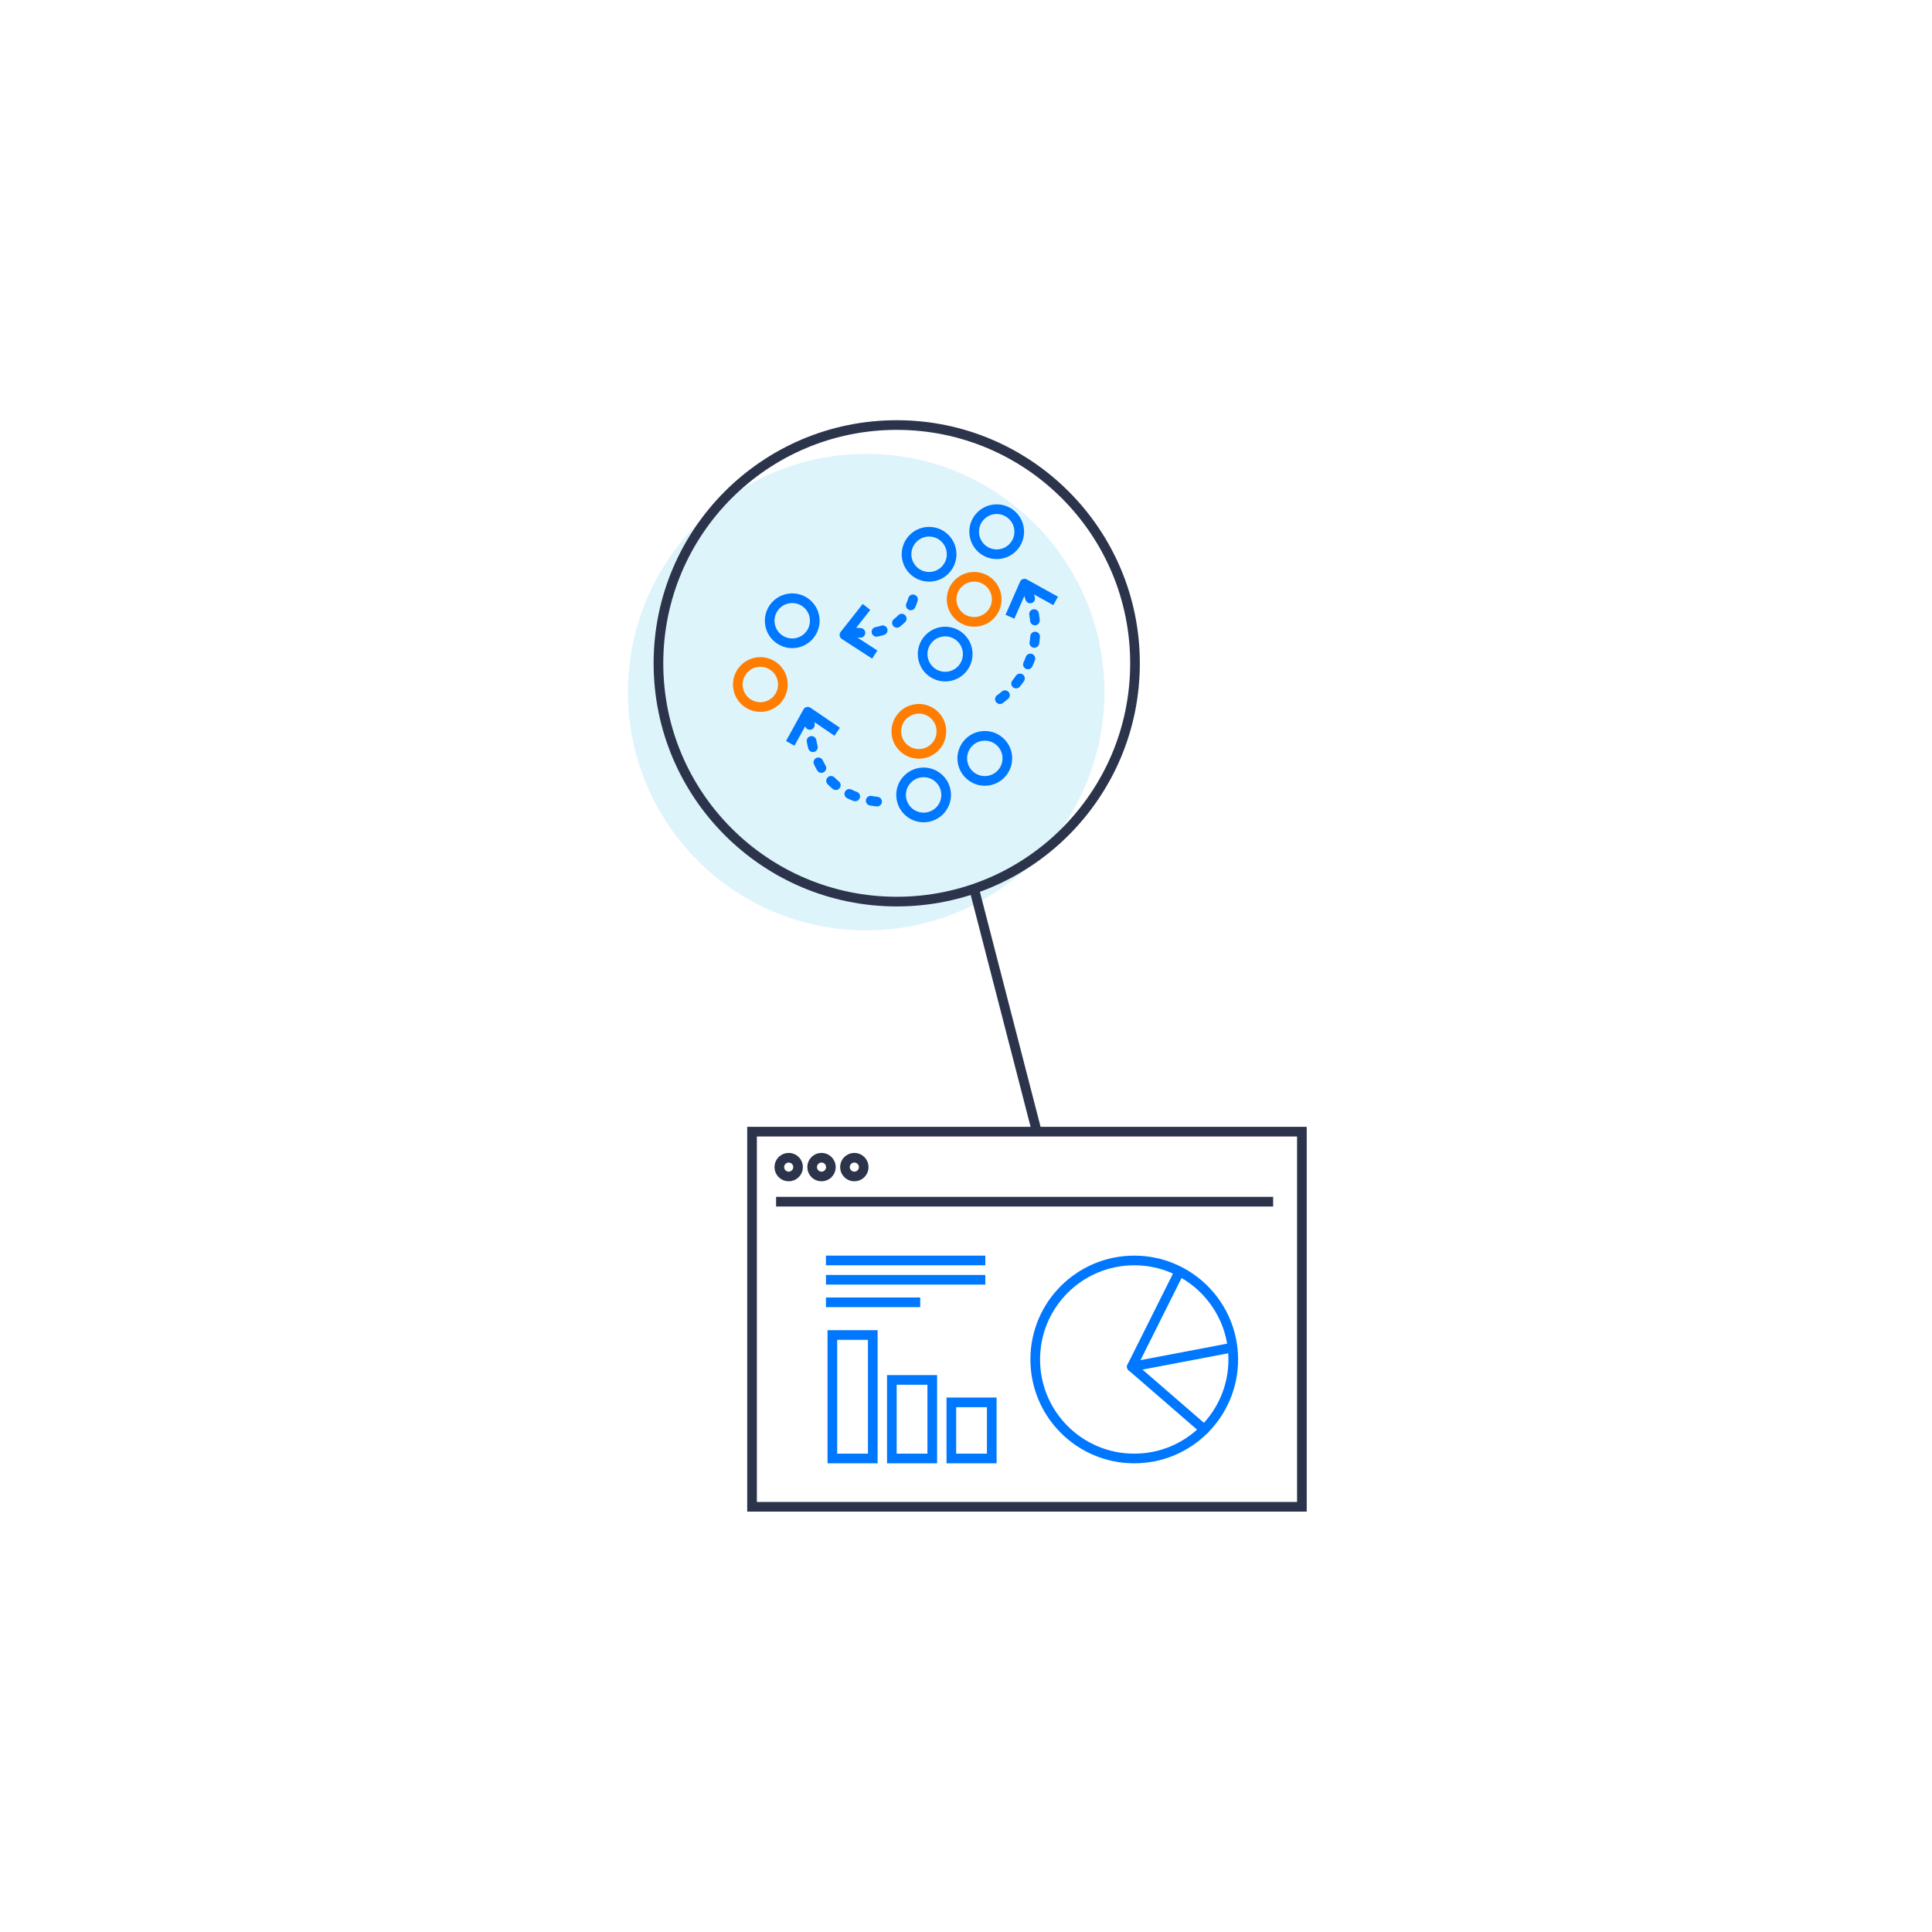 <?xml version="1.0" encoding="UTF-8"?>
<svg width="600px" height="600px" viewBox="0 0 600 600" version="1.1" xmlns="http://www.w3.org/2000/svg" xmlns:xlink="http://www.w3.org/1999/xlink">
    <title>Iconstory_343a</title>
    <g id="Iconstory_343a" stroke="none" stroke-width="1" fill="none" fill-rule="evenodd">
        <g id="Group-Copy" transform="translate(195, 132)">
            <path d="M148,82.945 C148,123.814 114.869,156.945 74,156.945 C33.131,156.945 0,123.814 0,82.945 C0,42.076 33.131,8.945 74,8.945 C114.869,8.945 148,42.076 148,82.945" id="Fill-13" fill="#DEF4FB"></path>
            <path d="M157.487,74 C157.487,114.869 124.356,148 83.487,148 C42.618,148 9.487,114.869 9.487,74 C9.487,33.131 42.618,0 83.487,0 C124.356,0 157.487,33.131 157.487,74 Z" id="Stroke-15" stroke="#2B344B" stroke-width="3"></path>
            <line x1="46.024" y1="241.192" x2="200.386" y2="241.192" id="Stroke-17" stroke="#2B344B" stroke-width="3"></line>
            <polygon id="Stroke-19" stroke="#2B344B" stroke-width="3" points="38.553 335.945 209.313 335.945 209.313 219.445 38.553 219.445"></polygon>
            <path d="M52.849,230.455 C52.849,232.063 51.545,233.367 49.936,233.367 C48.328,233.367 47.024,232.063 47.024,230.455 C47.024,228.846 48.328,227.542 49.936,227.542 C51.545,227.542 52.849,228.846 52.849,230.455 Z" id="Stroke-21" stroke="#2B344B" stroke-width="3"></path>
            <path d="M63.042,230.455 C63.042,232.063 61.739,233.367 60.13,233.367 C58.522,233.367 57.218,232.063 57.218,230.455 C57.218,228.846 58.522,227.542 60.13,227.542 C61.739,227.542 63.042,228.846 63.042,230.455 Z" id="Stroke-22" stroke="#2B344B" stroke-width="3"></path>
            <path d="M73.236,230.455 C73.236,232.063 71.932,233.367 70.323,233.367 C68.715,233.367 67.411,232.063 67.411,230.455 C67.411,228.846 68.715,227.542 70.323,227.542 C71.932,227.542 73.236,228.846 73.236,230.455 Z" id="Stroke-23" stroke="#2B344B" stroke-width="3"></path>
            <polygon id="Stroke-24" stroke="#0077FF" stroke-width="3" points="63.5 320.945 76.049 320.945 76.049 282.6 63.5 282.6"></polygon>
            <polygon id="Stroke-25" stroke="#0077FF" stroke-width="3" points="81.975 320.945 94.524 320.945 94.524 296.544 81.975 296.544"></polygon>
            <polygon id="Stroke-26" stroke="#0077FF" stroke-width="3" points="100.451 320.945 113 320.945 113 303.515 100.451 303.515"></polygon>
            <path d="M188,290.195 C188,307.177 174.233,320.945 157.25,320.945 C140.267,320.945 126.5,307.177 126.5,290.195 C126.5,273.213 140.267,259.445 157.25,259.445 C174.233,259.445 188,273.213 188,290.195 Z" id="Stroke-27" stroke="#0077FF" stroke-width="3"></path>
            <polyline id="Stroke-28" stroke="#0077FF" stroke-width="3" stroke-linejoin="round" points="171.5 262.445 156.5 292.445 188 286.445"></polyline>
            <line x1="156.5" y1="292.445" x2="179" y2="311.945" id="Stroke-29" stroke="#0077FF" stroke-width="3" stroke-linecap="round" stroke-linejoin="round"></line>
            <line x1="61.5" y1="259.445" x2="111" y2="259.445" id="Stroke-30" stroke="#0077FF" stroke-width="3"></line>
            <line x1="61.5" y1="265.445" x2="111" y2="265.445" id="Stroke-31" stroke="#0077FF" stroke-width="3"></line>
            <line x1="61.5" y1="272.445" x2="90.782" y2="272.445" id="Stroke-32" stroke="#0077FF" stroke-width="3"></line>
            <path d="M100.535,40.13 C100.535,43.995 97.401,47.13 93.535,47.13 C89.669,47.13 86.535,43.995 86.535,40.13 C86.535,36.264 89.669,33.13 93.535,33.13 C97.401,33.13 100.535,36.264 100.535,40.13 Z" id="Stroke-33" stroke="#0077FF" stroke-width="3"></path>
            <path d="M114.535,54.13 C114.535,57.995 111.401,61.13 107.535,61.13 C103.669,61.13 100.535,57.995 100.535,54.13 C100.535,50.264 103.669,47.13 107.535,47.13 C111.401,47.13 114.535,50.264 114.535,54.13 Z" id="Stroke-34" stroke="#FF7D00" stroke-width="3"></path>
            <path d="M121.535,33.13 C121.535,36.995 118.401,40.13 114.535,40.13 C110.669,40.13 107.535,36.995 107.535,33.13 C107.535,29.264 110.669,26.13 114.535,26.13 C118.401,26.13 121.535,29.264 121.535,33.13 Z" id="Stroke-35" stroke="#0077FF" stroke-width="3"></path>
            <path d="M95.665,99.693 C93.144,102.624 88.724,102.955 85.793,100.432 C82.864,97.911 82.532,93.491 85.055,90.56 C87.576,87.63 91.996,87.299 94.927,89.821 C97.856,92.343 98.188,96.763 95.665,99.693 Z" id="Stroke-36" stroke="#FF7D00" stroke-width="3"></path>
            <path d="M97.144,119.438 C94.622,122.368 90.202,122.698 87.272,120.177 C84.342,117.654 84.011,113.234 86.533,110.305 C89.055,107.374 93.475,107.043 96.405,109.566 C99.335,112.087 99.666,116.507 97.144,119.438 Z" id="Stroke-37" stroke="#0077FF" stroke-width="3"></path>
            <path d="M116.148,108.087 C113.627,111.018 109.207,111.349 106.276,108.826 C103.346,106.305 103.015,101.885 105.537,98.954 C108.059,96.024 112.479,95.693 115.409,98.216 C118.339,100.737 118.67,105.157 116.148,108.087 Z" id="Stroke-38" stroke="#0077FF" stroke-width="3"></path>
            <path d="M46.085,75.63 C48.819,78.363 48.819,82.795 46.085,85.529 C43.352,88.263 38.919,88.263 36.186,85.529 C33.452,82.795 33.452,78.363 36.186,75.63 C38.919,72.896 43.352,72.896 46.085,75.63 Z" id="Stroke-39" stroke="#FF7D00" stroke-width="3"></path>
            <path d="M103.485,66.18 C106.218,68.913 106.218,73.346 103.485,76.079 C100.751,78.813 96.319,78.813 93.585,76.079 C90.852,73.346 90.852,68.913 93.585,66.18 C96.319,63.447 100.751,63.447 103.485,66.18 Z" id="Stroke-40" stroke="#0077FF" stroke-width="3"></path>
            <path d="M55.985,55.83 C58.718,58.564 58.718,62.996 55.985,65.73 C53.251,68.464 48.819,68.464 46.085,65.73 C43.352,62.996 43.352,58.564 46.085,55.83 C48.819,53.097 53.251,53.097 55.985,55.83 Z" id="Stroke-41" stroke="#0077FF" stroke-width="3"></path>
            <path d="M115.535,85.13 C115.535,85.13 133.535,73.13 123.535,50.13" id="Stroke-42" stroke="#0077FF" stroke-width="3" stroke-linecap="round" stroke-linejoin="round" stroke-dasharray="2,5,2,5,2,5"></path>
            <path d="M88.535,54.13 C88.535,54.13 85.535,67.13 68.535,64.13" id="Stroke-43" stroke="#0077FF" stroke-width="3" stroke-linecap="round" stroke-linejoin="round" stroke-dasharray="2,5,2,5,2,5"></path>
            <path d="M56.535,91.13 C56.535,91.13 54.516,115.803 79.535,117.13" id="Stroke-44" stroke="#0077FF" stroke-width="3" stroke-linecap="round" stroke-linejoin="round" stroke-dasharray="2,5,2,5,2,5"></path>
            <polyline id="Stroke-45" stroke="#0077FF" stroke-width="3" stroke-linejoin="round" points="118.65 59.534 123.159 49.256 132.838 54.621"></polyline>
            <polyline id="Stroke-46" stroke="#0077FF" stroke-width="3" stroke-linejoin="round" points="76.665 71.283 67.245 65.181 74.095 56.49"></polyline>
            <polyline id="Stroke-47" stroke="#0077FF" stroke-width="3" stroke-linejoin="round" points="50.414 98.856 55.841 89.032 64.991 95.257"></polyline>
            <line x1="107.5" y1="143.945" x2="127" y2="219.445" id="Stroke-48" stroke="#2B344B" stroke-width="3"></line>
        </g>
    </g>
</svg>